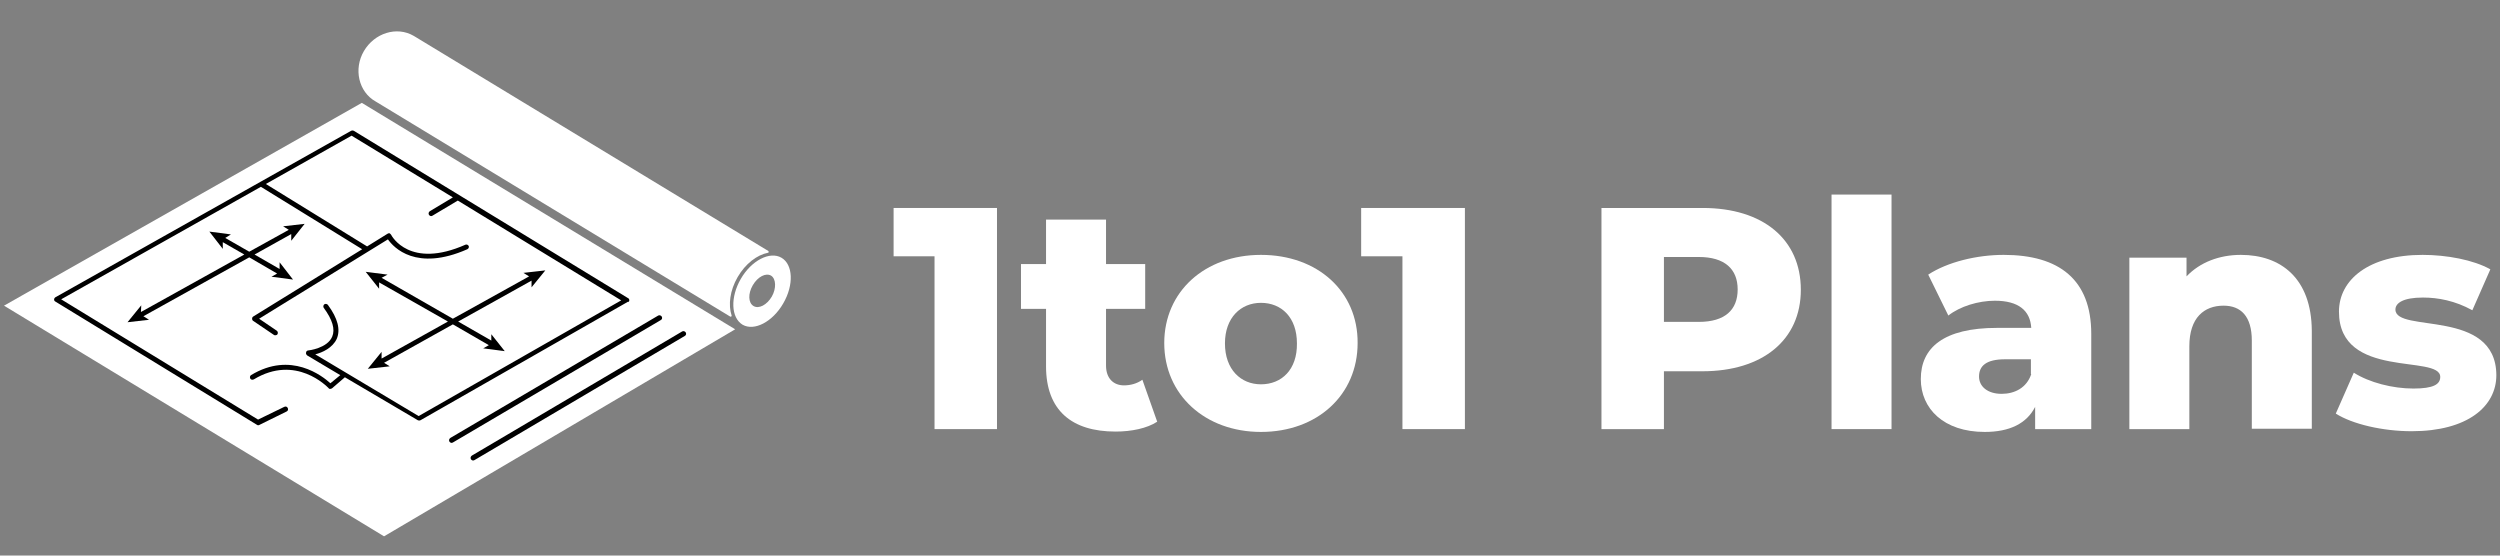 <svg xmlns="http://www.w3.org/2000/svg" width="207" height="46" viewBox="0 0 207 46" fill="none"><rect x="0" y="0" width="207" height="46" fill="#808080" stroke="none"/><g clip-path="url(#clip0_1376_8111)"><path d="M0.332 25.309L31.799 44.408L60.871 27.266L29.959 8.517L0.332 25.309Z" fill="white"></path><path d="M64.699 21.337C63.734 20.782 62.215 21.571 61.339 23.09C60.462 24.608 60.52 26.302 61.485 26.886C62.449 27.441 63.968 26.652 64.845 25.134C65.751 23.586 65.663 21.892 64.699 21.337ZM63.91 24.55C63.501 25.251 62.829 25.601 62.39 25.338C61.952 25.075 61.923 24.316 62.332 23.615C62.741 22.914 63.413 22.564 63.851 22.827C64.26 23.09 64.29 23.878 63.91 24.55Z" fill="white"></path><path d="M60.462 26.214C60.52 26.244 60.608 26.185 60.579 26.127C60.287 25.251 60.433 24.053 61.076 22.944C61.718 21.834 62.683 21.104 63.588 20.928C63.647 20.928 63.676 20.841 63.617 20.782L34.4 3.056L34.254 2.969C32.851 2.151 31.01 2.735 30.134 4.224C29.257 5.714 29.695 7.612 31.098 8.4L31.244 8.488L60.462 26.214Z" fill="white"></path><path d="M56.781 27.528C56.722 27.441 56.605 27.382 56.488 27.441L39.075 37.72C38.987 37.779 38.928 37.895 38.987 38.012C39.016 38.071 39.104 38.129 39.162 38.129C39.191 38.129 39.221 38.129 39.279 38.1L56.693 27.82C56.81 27.762 56.839 27.645 56.781 27.528Z" fill="black"></path><path d="M54.794 26.214C54.735 26.127 54.618 26.068 54.502 26.127L37.292 36.26C37.205 36.319 37.146 36.435 37.205 36.552C37.234 36.611 37.321 36.669 37.38 36.669C37.409 36.669 37.438 36.669 37.497 36.64L54.706 26.506C54.823 26.448 54.852 26.331 54.794 26.214Z" fill="black"></path><path d="M52.106 24.871C52.106 24.783 52.077 24.725 52.018 24.696L29.287 10.824C29.228 10.795 29.14 10.795 29.082 10.824L4.597 24.608C4.539 24.637 4.48 24.725 4.48 24.783C4.48 24.871 4.51 24.929 4.568 24.959L21.281 35.179C21.31 35.209 21.339 35.209 21.398 35.209C21.427 35.209 21.456 35.209 21.485 35.179L23.735 34.07C23.852 34.011 23.881 33.895 23.823 33.778C23.764 33.661 23.647 33.632 23.531 33.69L21.368 34.742L5.065 24.783L21.602 15.468L29.988 20.637L20.959 26.214C20.901 26.244 20.872 26.331 20.872 26.39C20.872 26.448 20.901 26.535 20.959 26.565L22.683 27.733C22.712 27.762 22.771 27.762 22.8 27.762C22.859 27.762 22.946 27.733 22.975 27.674C23.034 27.587 23.005 27.441 22.917 27.382L21.456 26.39L32.121 19.819C32.588 20.491 34.458 22.506 38.695 20.637C38.812 20.578 38.841 20.461 38.812 20.374C38.753 20.257 38.636 20.228 38.549 20.257C33.932 22.301 32.442 19.556 32.384 19.439C32.354 19.381 32.296 19.352 32.267 19.322C32.208 19.293 32.15 19.322 32.091 19.352L30.397 20.403L22.011 15.234L29.111 11.233L37.497 16.344L35.598 17.483C35.51 17.541 35.452 17.658 35.51 17.775C35.539 17.833 35.627 17.891 35.685 17.891C35.714 17.891 35.773 17.891 35.802 17.862L37.906 16.607L51.434 24.871L34.663 34.45L26.102 29.339C26.686 29.193 27.533 28.813 27.884 28.054C28.205 27.295 27.972 26.36 27.154 25.251C27.095 25.163 26.949 25.134 26.861 25.192C26.774 25.251 26.744 25.397 26.803 25.484C27.533 26.477 27.767 27.266 27.504 27.879C27.095 28.843 25.547 29.018 25.517 29.018C25.43 29.018 25.342 29.105 25.342 29.193C25.313 29.281 25.371 29.368 25.43 29.427L28.176 31.062L27.358 31.734C26.715 31.149 24.086 29.047 20.784 31.062C20.696 31.12 20.667 31.237 20.726 31.354C20.784 31.442 20.901 31.471 21.018 31.412C24.495 29.31 27.095 32.026 27.212 32.142C27.241 32.201 27.3 32.201 27.358 32.201C27.416 32.201 27.446 32.172 27.504 32.142L28.556 31.237L34.604 34.8C34.663 34.829 34.75 34.829 34.809 34.8L51.989 24.988C52.047 25.017 52.106 24.959 52.106 24.871Z" fill="black"></path><path d="M30.28 22.506L31.39 23.907V23.382L37.088 26.623L31.595 29.689V29.134L30.455 30.536L32.267 30.332L31.799 30.04L37.497 26.857L40.477 28.58L40.01 28.843L41.792 29.076L40.681 27.674V28.2L37.935 26.623L44.012 23.236V23.79L45.152 22.389L43.34 22.593L43.808 22.885L37.497 26.39L31.595 23.002L32.091 22.739L30.28 22.506Z" fill="black"></path><path d="M22.946 22.651L22.479 22.914L24.261 23.148L23.151 21.717V22.272L21.076 21.075L24.115 19.381V19.936L25.225 18.534L23.443 18.738L23.91 19.03L20.638 20.841L18.651 19.702L19.119 19.41L17.336 19.176L18.447 20.607V20.052L20.229 21.075L11.668 25.835L11.697 25.28L10.558 26.681L12.34 26.477L11.873 26.185L20.638 21.308L22.946 22.651Z" fill="black"></path><path d="M73.99 21.221H77.379V35.53H82.551V17.22H73.99V21.221Z" fill="white"></path><path d="M93.069 31.909C92.193 31.909 91.579 31.325 91.579 30.273V25.572H94.822V21.863H91.579V18.183H86.612V21.863H84.538V25.572H86.612V30.332C86.612 33.982 88.745 35.734 92.368 35.734C93.683 35.734 94.968 35.471 95.816 34.917L94.589 31.442C94.15 31.763 93.595 31.909 93.069 31.909Z" fill="white"></path><path d="M104.406 21.104C99.76 21.104 96.4 24.141 96.4 28.404C96.4 32.697 99.789 35.764 104.406 35.764C109.081 35.764 112.411 32.697 112.411 28.404C112.441 24.141 109.11 21.104 104.406 21.104ZM104.406 31.821C102.74 31.821 101.426 30.595 101.426 28.434C101.426 26.302 102.74 25.075 104.406 25.075C106.1 25.075 107.386 26.273 107.386 28.434C107.415 30.595 106.13 31.821 104.406 31.821Z" fill="white"></path><path d="M112.704 21.221H116.122V35.53H121.294V17.22H112.704V21.221Z" fill="white"></path><path d="M140.987 17.22H132.601V35.53H137.773V30.741H140.957C145.954 30.741 149.109 28.142 149.109 23.995C149.109 19.819 145.983 17.22 140.987 17.22ZM140.665 26.652H137.773V21.279H140.665C142.798 21.279 143.879 22.272 143.879 23.966C143.879 25.659 142.827 26.652 140.665 26.652Z" fill="white"></path><path d="M156.618 16.11H151.651V35.53H156.618V16.11Z" fill="white"></path><path d="M165.909 21.104C163.689 21.104 161.264 21.688 159.657 22.739L161.322 26.127C162.286 25.367 163.806 24.9 165.179 24.9C167.137 24.9 168.101 25.718 168.188 27.149H165.354C160.942 27.149 159.043 28.784 159.043 31.383C159.043 33.836 160.942 35.764 164.332 35.764C166.406 35.764 167.809 35.063 168.51 33.69V35.53H173.156V27.645C173.156 23.148 170.497 21.104 165.909 21.104ZM168.188 30.974C167.809 32.113 166.815 32.61 165.734 32.61C164.565 32.61 163.864 31.996 163.864 31.179C163.864 30.303 164.449 29.748 166.026 29.748H168.159V30.974H168.188Z" fill="white"></path><path d="M185.544 21.104C183.762 21.104 182.155 21.717 181.044 22.885V21.337H176.311V35.53H181.278V28.667C181.278 26.302 182.505 25.309 184.112 25.309C185.544 25.309 186.45 26.185 186.45 28.2V35.501H191.417V27.382C191.388 23.031 188.846 21.104 185.544 21.104Z" fill="white"></path><path d="M198.341 25.63C198.341 25.105 198.955 24.637 200.62 24.637C201.877 24.637 203.279 24.9 204.711 25.689L206.201 22.301C204.799 21.513 202.578 21.104 200.591 21.104C196.15 21.104 193.666 23.148 193.666 25.805C193.666 31.471 202.052 29.31 202.052 31.208C202.052 31.821 201.497 32.172 199.831 32.172C198.108 32.172 196.179 31.675 194.894 30.858L193.404 34.245C194.777 35.121 197.29 35.705 199.685 35.705C204.302 35.705 206.698 33.661 206.698 31.062C206.668 25.484 198.341 27.616 198.341 25.63Z" fill="white"></path></g><defs><clipPath id="clip0_1376_8111"><rect width="207" height="42.87" fill="white" transform="translate(0 2)"></rect></clipPath></defs></svg>